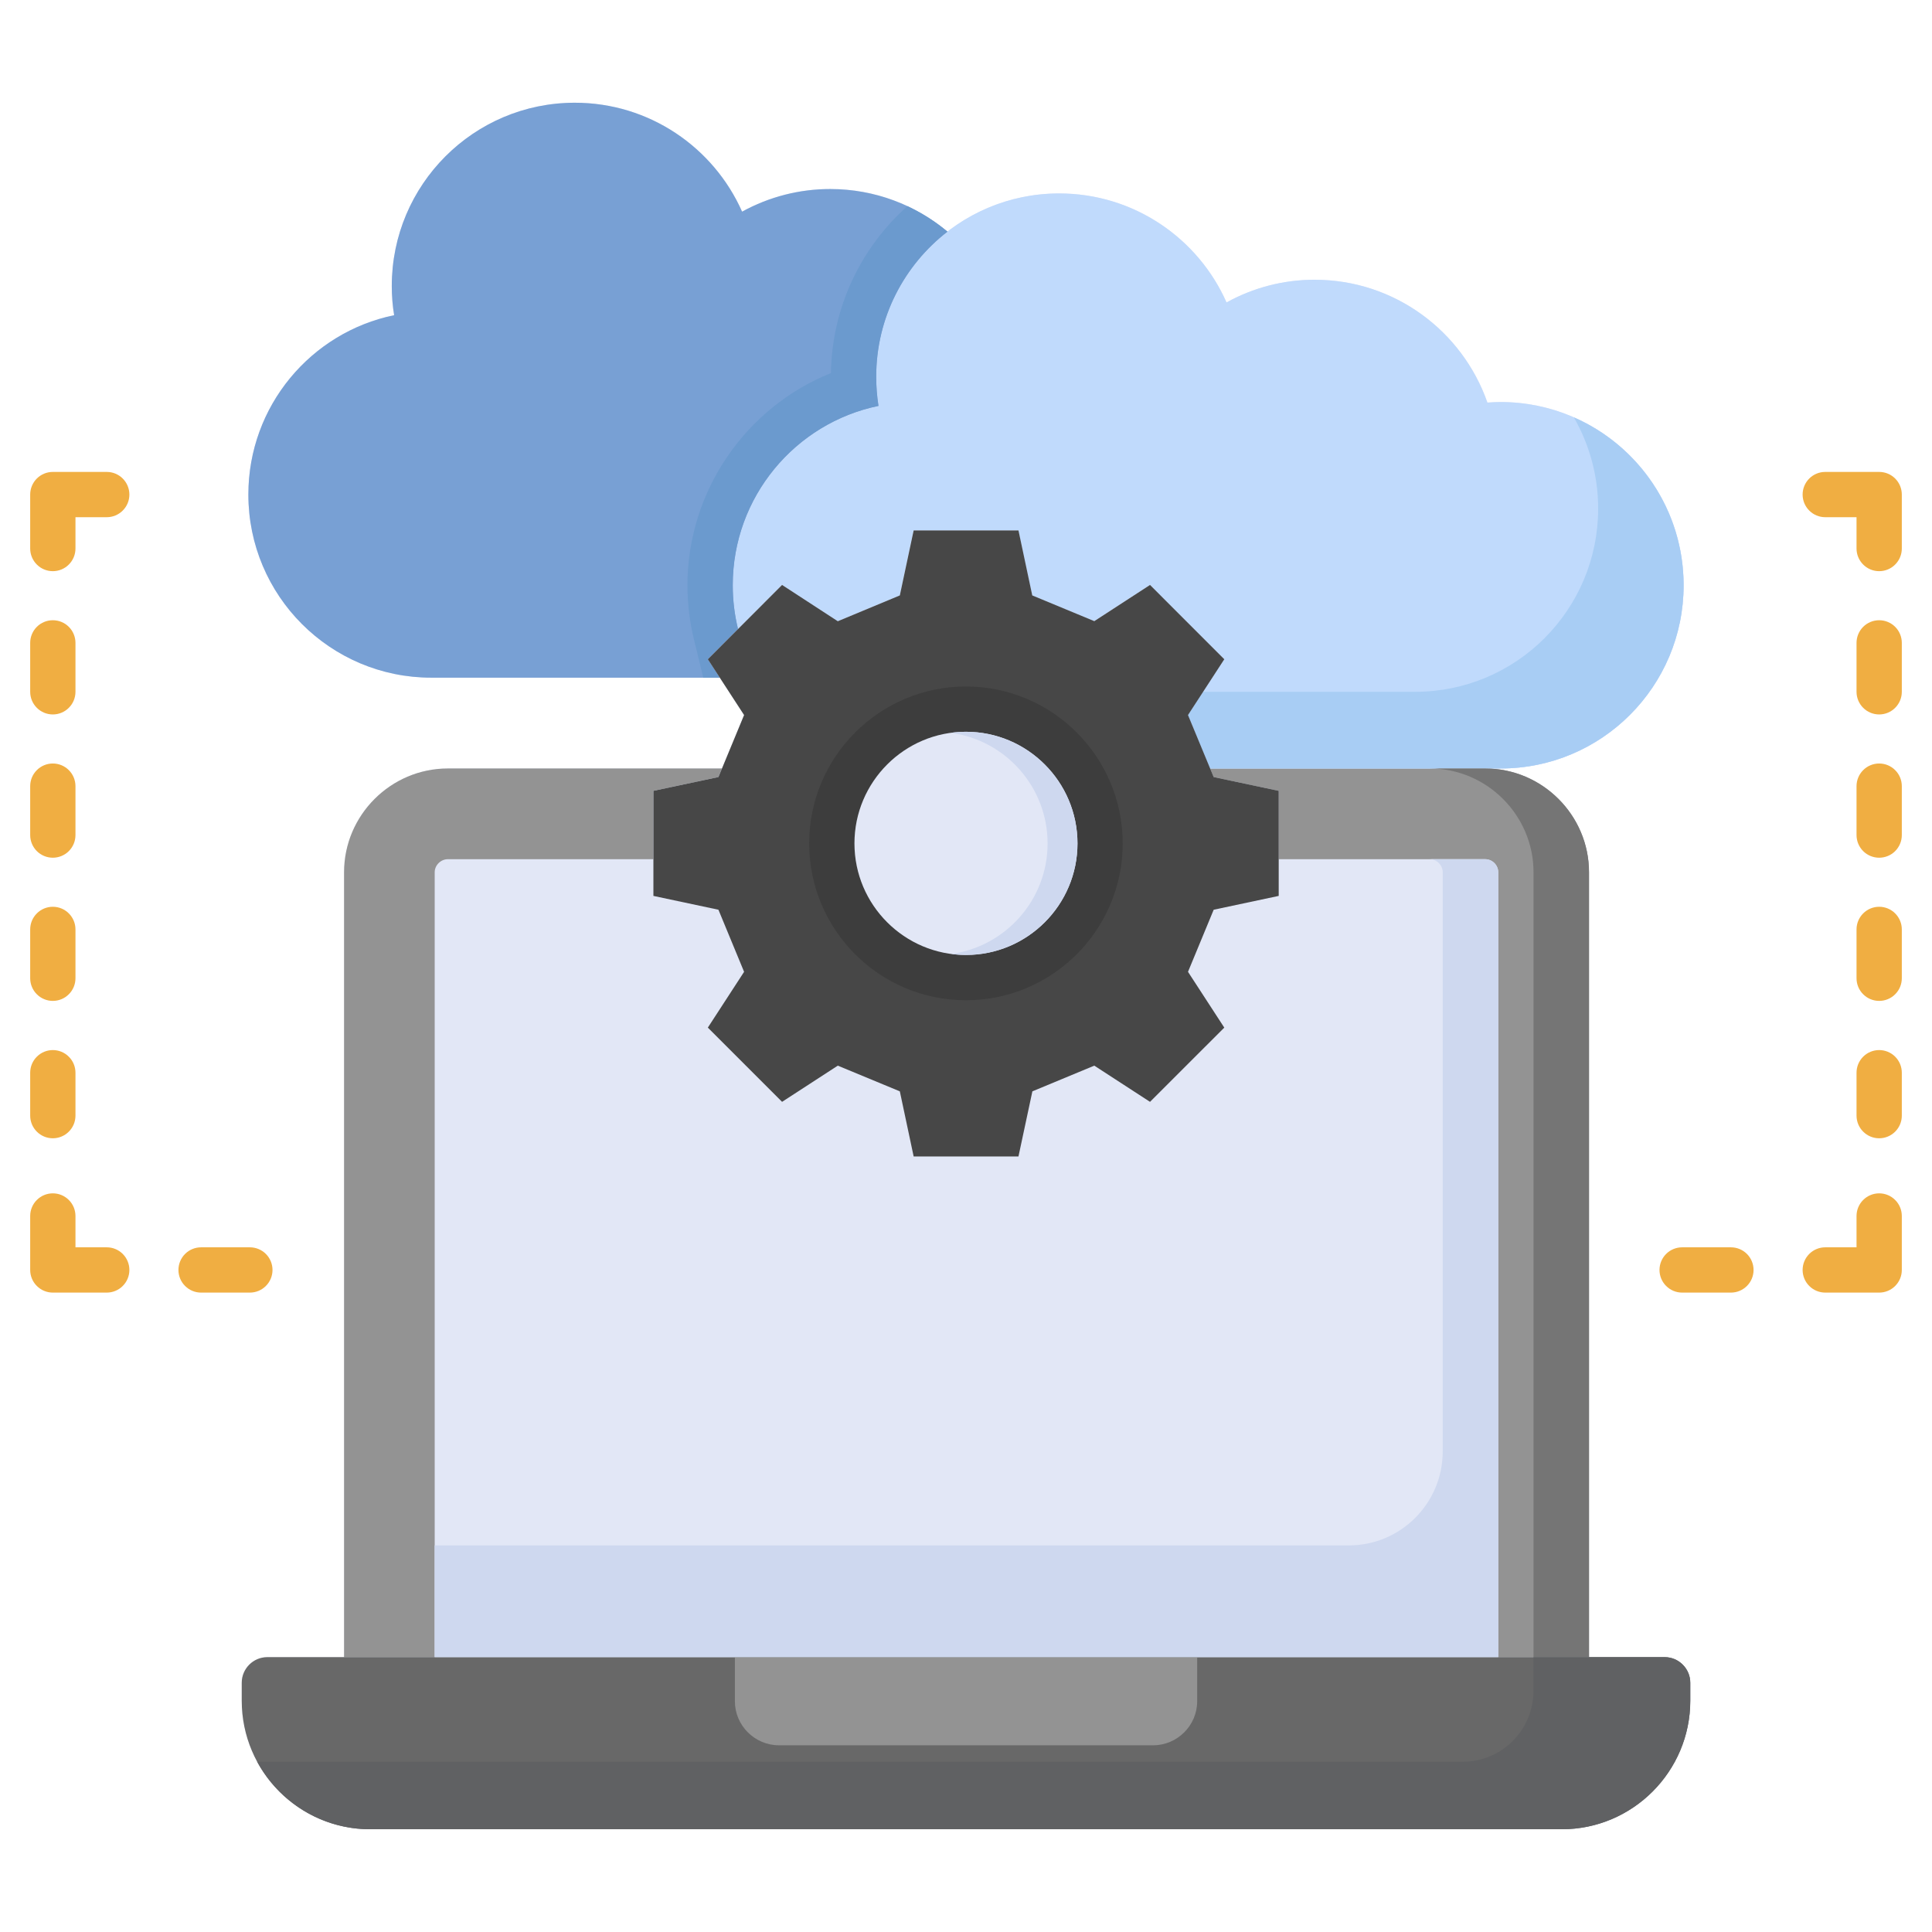 <svg width="64" height="64" viewBox="0 0 64 64" fill="none" xmlns="http://www.w3.org/2000/svg">
<path d="M55.146 54.896H52.637V28.894C52.637 27.003 51.088 25.457 49.2 25.457H49.71C53.059 25.457 55.773 22.74 55.773 19.387C55.773 16.035 53.059 13.318 49.71 13.318C49.565 13.319 49.419 13.325 49.274 13.336C48.445 10.966 46.195 9.267 43.548 9.267C42.528 9.266 41.524 9.525 40.632 10.019C39.689 7.891 37.56 6.408 35.086 6.408C33.693 6.408 32.41 6.881 31.386 7.674L31.384 7.671C30.331 6.791 28.978 6.262 27.504 6.262C26.483 6.261 25.478 6.519 24.584 7.011C23.641 4.886 21.515 3.403 19.042 3.403C15.693 3.403 12.979 6.121 12.979 9.473C12.979 9.799 13.004 10.125 13.057 10.441C10.3 11.009 8.228 13.453 8.228 16.383C8.228 19.735 10.942 22.449 14.29 22.449H23.843L24.648 23.687L23.915 25.457H14.836C12.947 25.457 11.399 27.003 11.399 28.894V54.896H8.855C8.387 54.896 8.008 55.279 8.008 55.744V56.34C8.008 58.684 9.918 60.596 12.26 60.596H51.74C54.083 60.596 55.993 58.684 55.993 56.34V55.744C55.993 55.279 55.613 54.896 55.146 54.896Z" fill="#E2E7F6"/>
<path d="M21.642 26.198L23.797 25.741L23.914 25.457H14.836C12.947 25.457 11.398 27.004 11.398 28.894V54.896H14.4V28.894C14.4 28.66 14.602 28.462 14.836 28.462H21.642V26.198ZM49.199 25.457H40.085L40.203 25.741L42.357 26.198V28.462H49.199C49.433 28.462 49.632 28.66 49.632 28.894V54.896H52.636V28.894C52.637 27.004 51.088 25.457 49.199 25.457Z" fill="#939393"/>
<path d="M55.146 54.895C55.613 54.895 55.993 55.279 55.993 55.743V56.339C55.993 58.684 54.083 60.596 51.74 60.596H12.26C9.918 60.596 8.008 58.684 8.008 56.339V55.743C8.008 55.279 8.387 54.895 8.855 54.895H55.146Z" fill="#686868"/>
<path d="M24.344 54.895V56.357C24.344 57.159 25.003 57.815 25.804 57.815H38.199C38.999 57.815 39.658 57.159 39.658 56.357V54.895H24.344Z" fill="#939393"/>
<path d="M57.339 41.319H55.723C55.524 41.319 55.333 41.398 55.193 41.538C55.052 41.679 54.973 41.87 54.973 42.069C54.973 42.268 55.052 42.459 55.193 42.599C55.333 42.74 55.524 42.819 55.723 42.819H57.339C57.538 42.819 57.728 42.74 57.869 42.599C58.01 42.459 58.089 42.268 58.089 42.069C58.089 41.87 58.01 41.679 57.869 41.538C57.728 41.398 57.538 41.319 57.339 41.319ZM3.536 15.633H1.75C1.551 15.633 1.36 15.712 1.22 15.852C1.079 15.993 1 16.184 1 16.383V18.171C1 18.37 1.079 18.56 1.22 18.701C1.36 18.842 1.551 18.921 1.75 18.921C1.949 18.921 2.14 18.842 2.28 18.701C2.421 18.56 2.5 18.37 2.5 18.171V17.133H3.536C3.735 17.133 3.926 17.054 4.066 16.913C4.207 16.773 4.286 16.582 4.286 16.383C4.286 16.184 4.207 15.993 4.066 15.852C3.926 15.712 3.735 15.633 3.536 15.633ZM1.75 23.667C1.949 23.667 2.14 23.588 2.28 23.447C2.421 23.307 2.5 23.116 2.5 22.917V21.296C2.5 21.097 2.421 20.906 2.28 20.765C2.14 20.625 1.949 20.546 1.75 20.546C1.551 20.546 1.36 20.625 1.22 20.765C1.079 20.906 1 21.097 1 21.296V22.917C1 23.116 1.079 23.307 1.22 23.447C1.36 23.588 1.551 23.667 1.75 23.667ZM1.75 28.413C1.949 28.413 2.14 28.334 2.28 28.194C2.421 28.053 2.5 27.862 2.5 27.663V26.042C2.5 25.843 2.421 25.652 2.28 25.512C2.14 25.371 1.949 25.292 1.75 25.292C1.551 25.292 1.36 25.371 1.22 25.512C1.079 25.652 1 25.843 1 26.042V27.663C1 27.862 1.079 28.053 1.22 28.194C1.36 28.334 1.551 28.413 1.75 28.413ZM3.536 41.319H2.5V40.281C2.5 40.082 2.421 39.891 2.28 39.751C2.14 39.61 1.949 39.531 1.75 39.531C1.551 39.531 1.36 39.61 1.22 39.751C1.079 39.891 1 40.082 1 40.281V42.069C1 42.268 1.079 42.459 1.22 42.599C1.36 42.74 1.551 42.819 1.75 42.819H3.536C3.735 42.819 3.926 42.74 4.066 42.599C4.207 42.459 4.286 42.268 4.286 42.069C4.286 41.87 4.207 41.679 4.066 41.538C3.926 41.398 3.735 41.319 3.536 41.319ZM8.277 41.319H6.661C6.462 41.319 6.271 41.398 6.131 41.538C5.99 41.679 5.911 41.87 5.911 42.069C5.911 42.268 5.99 42.459 6.131 42.599C6.271 42.74 6.462 42.819 6.661 42.819H8.277C8.476 42.819 8.667 42.74 8.807 42.599C8.948 42.459 9.027 42.268 9.027 42.069C9.027 41.87 8.948 41.679 8.807 41.538C8.667 41.398 8.476 41.319 8.277 41.319ZM1.75 33.156C1.949 33.156 2.14 33.077 2.28 32.936C2.421 32.796 2.5 32.605 2.5 32.406V30.788C2.5 30.589 2.421 30.399 2.28 30.258C2.14 30.117 1.949 30.038 1.75 30.038C1.551 30.038 1.36 30.117 1.22 30.258C1.079 30.399 1 30.589 1 30.788V32.406C1 32.605 1.079 32.796 1.22 32.936C1.36 33.077 1.551 33.156 1.75 33.156ZM1.75 37.707C1.949 37.707 2.14 37.628 2.28 37.487C2.421 37.347 2.5 37.156 2.5 36.957V35.535C2.5 35.336 2.421 35.145 2.28 35.005C2.14 34.864 1.949 34.785 1.75 34.785C1.551 34.785 1.36 34.864 1.22 35.005C1.079 35.145 1 35.336 1 35.535V36.957C1 37.156 1.079 37.347 1.22 37.487C1.36 37.628 1.551 37.707 1.75 37.707ZM62.25 15.633H60.464C60.265 15.633 60.074 15.712 59.934 15.852C59.793 15.993 59.714 16.184 59.714 16.383C59.714 16.582 59.793 16.773 59.934 16.913C60.074 17.054 60.265 17.133 60.464 17.133H61.5V18.171C61.5 18.37 61.579 18.56 61.72 18.701C61.86 18.842 62.051 18.921 62.25 18.921C62.449 18.921 62.64 18.842 62.78 18.701C62.921 18.56 63 18.37 63 18.171V16.383C63 16.184 62.921 15.993 62.78 15.852C62.64 15.712 62.449 15.633 62.25 15.633ZM62.25 20.546C62.051 20.546 61.86 20.625 61.72 20.765C61.579 20.906 61.5 21.097 61.5 21.296V22.917C61.5 23.116 61.579 23.307 61.72 23.447C61.86 23.588 62.051 23.667 62.25 23.667C62.449 23.667 62.64 23.588 62.78 23.447C62.921 23.307 63 23.116 63 22.917V21.296C63 21.097 62.921 20.906 62.78 20.765C62.64 20.625 62.449 20.546 62.25 20.546ZM62.25 25.292C62.051 25.292 61.86 25.371 61.72 25.512C61.579 25.652 61.5 25.843 61.5 26.042V27.663C61.5 27.862 61.579 28.053 61.72 28.194C61.86 28.334 62.051 28.413 62.25 28.413C62.449 28.413 62.64 28.334 62.78 28.194C62.921 28.053 63 27.862 63 27.663V26.042C63 25.843 62.921 25.652 62.78 25.512C62.64 25.371 62.449 25.292 62.25 25.292ZM62.25 39.531C62.051 39.531 61.86 39.61 61.72 39.751C61.579 39.891 61.5 40.082 61.5 40.281V41.319H60.464C60.265 41.319 60.074 41.398 59.934 41.538C59.793 41.679 59.714 41.87 59.714 42.069C59.714 42.268 59.793 42.459 59.934 42.599C60.074 42.74 60.265 42.819 60.464 42.819H62.25C62.449 42.819 62.64 42.74 62.78 42.599C62.921 42.459 63 42.268 63 42.069V40.281C63 40.082 62.921 39.891 62.78 39.751C62.64 39.61 62.449 39.531 62.25 39.531ZM62.25 30.038C62.051 30.038 61.86 30.117 61.72 30.258C61.579 30.399 61.5 30.59 61.5 30.788V32.406C61.5 32.605 61.579 32.796 61.72 32.936C61.86 33.077 62.051 33.156 62.25 33.156C62.449 33.156 62.64 33.077 62.78 32.936C62.921 32.796 63 32.605 63 32.406V30.788C63 30.59 62.921 30.399 62.78 30.258C62.64 30.117 62.449 30.038 62.25 30.038ZM62.25 34.785C62.051 34.785 61.86 34.864 61.72 35.004C61.579 35.145 61.5 35.336 61.5 35.535V36.957C61.5 37.156 61.579 37.347 61.72 37.487C61.86 37.628 62.051 37.707 62.25 37.707C62.449 37.707 62.64 37.628 62.78 37.487C62.921 37.347 63 37.156 63 36.957V35.535C63 35.336 62.921 35.145 62.78 35.004C62.64 34.864 62.449 34.785 62.25 34.785Z" fill="#F0AE42"/>
<path d="M49.708 13.318C49.563 13.319 49.417 13.325 49.272 13.336C48.443 10.966 46.193 9.267 43.546 9.267C42.526 9.266 41.522 9.525 40.63 10.019C39.687 7.891 37.558 6.408 35.084 6.408C31.739 6.408 29.025 9.125 29.025 12.478C29.025 12.807 29.05 13.13 29.1 13.446C26.346 14.014 24.273 16.458 24.273 19.388C24.273 19.888 24.334 20.37 24.447 20.835L25.903 19.377L27.75 20.579L29.805 19.725L30.262 17.571H33.734L34.191 19.725L36.247 20.576L38.093 19.377L40.552 21.839L39.351 23.687L40.083 25.457H49.708C53.056 25.457 55.771 22.74 55.771 19.388C55.771 16.036 53.057 13.318 49.708 13.318Z" fill="#C0DAFC"/>
<path d="M52.135 13.825C52.664 14.745 52.942 15.787 52.941 16.848C52.941 20.2 50.227 22.917 46.878 22.917H39.852L39.352 23.687L40.084 25.457H49.709C53.057 25.457 55.772 22.74 55.772 19.388C55.772 16.899 54.276 14.762 52.135 13.825Z" fill="#A8CDF4"/>
<path d="M24.448 20.835C24.332 20.361 24.274 19.875 24.274 19.387C24.274 16.457 26.347 14.013 29.101 13.446C29.051 13.125 29.026 12.802 29.026 12.477C29.026 10.522 29.951 8.784 31.385 7.674L31.383 7.671C30.33 6.791 28.977 6.262 27.503 6.262C26.482 6.261 25.477 6.519 24.583 7.011C23.64 4.886 21.514 3.403 19.041 3.403C15.692 3.403 12.978 6.121 12.978 9.473C12.978 9.799 13.003 10.125 13.056 10.441C10.299 11.009 8.227 13.453 8.227 16.383C8.227 19.735 10.941 22.449 14.289 22.449H23.842L23.446 21.839L24.448 20.835Z" fill="#78A0D4"/>
<path d="M27.526 12.359C24.709 13.489 22.773 16.264 22.773 19.388C22.773 19.995 22.846 20.602 22.99 21.191L23.297 22.449H23.841L23.444 21.839L24.447 20.835C24.331 20.361 24.273 19.875 24.273 19.388C24.273 16.458 26.346 14.014 29.1 13.446C29.05 13.126 29.025 12.802 29.025 12.478C29.025 10.522 29.95 8.784 31.384 7.674L31.382 7.671C30.979 7.334 30.534 7.051 30.058 6.829C28.532 8.192 27.56 10.163 27.526 12.359Z" fill="#6B9ACE"/>
<path d="M49.201 25.457H47.363C49.252 25.457 50.8 27.004 50.8 28.894V54.896H52.639V28.894C52.639 27.004 51.09 25.457 49.201 25.457Z" fill="#757575"/>
<path d="M40.205 30.136L39.354 32.193L40.556 34.041L38.096 36.5L36.25 35.301L34.199 36.152L33.738 38.309H30.266L29.808 36.152L27.753 35.301L25.907 36.5L23.448 34.041L24.649 32.193L23.799 30.136L21.645 29.678V26.198L23.799 25.741L24.649 23.687L23.448 21.839L25.907 19.377L27.753 20.579L29.808 19.724L30.266 17.571H33.738L34.195 19.724L36.25 20.576L38.096 19.377L40.556 21.839L39.354 23.687L40.205 25.741L42.359 26.198V29.678L40.205 30.136Z" fill="#474747"/>
<path d="M31.998 33.134C29.134 33.134 26.805 30.804 26.805 27.939C26.805 25.073 29.134 22.741 31.998 22.741C34.862 22.741 37.191 25.073 37.191 27.939C37.191 30.804 34.862 33.134 31.998 33.134ZM31.998 24.241C29.962 24.241 28.305 25.9 28.305 27.939C28.305 29.977 29.962 31.634 31.998 31.634C34.035 31.634 35.691 29.977 35.691 27.939C35.691 25.9 34.035 24.241 31.998 24.241Z" fill="#3D3D3D"/>
<path d="M31.999 24.241C29.962 24.241 28.305 25.9 28.305 27.939C28.305 29.977 29.962 31.634 31.999 31.634C34.036 31.634 35.693 29.977 35.693 27.939C35.693 25.9 34.036 24.241 31.999 24.241Z" fill="#E2E7F6"/>
<path d="M31.999 24.241C31.828 24.241 31.661 24.254 31.497 24.276C33.304 24.516 34.703 26.067 34.703 27.941C34.703 29.808 33.311 31.355 31.511 31.601C31.671 31.622 31.833 31.634 31.999 31.634C34.036 31.634 35.693 29.977 35.693 27.939C35.693 25.9 34.036 24.241 31.999 24.241ZM49.198 28.461H47.36C47.594 28.461 47.792 28.66 47.792 28.894V48.081C47.792 49.8 46.398 51.194 44.679 51.194H14.398V54.895H49.63V28.894C49.63 28.779 49.584 28.669 49.503 28.588C49.422 28.507 49.312 28.461 49.198 28.461Z" fill="#CED8EF"/>
<path d="M55.145 54.895H50.798V56.012C50.798 57.309 49.747 58.361 48.449 58.361H8.52C9.24 59.69 10.647 60.596 12.259 60.596H51.74C54.082 60.596 55.992 58.684 55.992 56.339V55.743C55.992 55.279 55.613 54.895 55.145 54.895Z" fill="#606163"/>
</svg>
